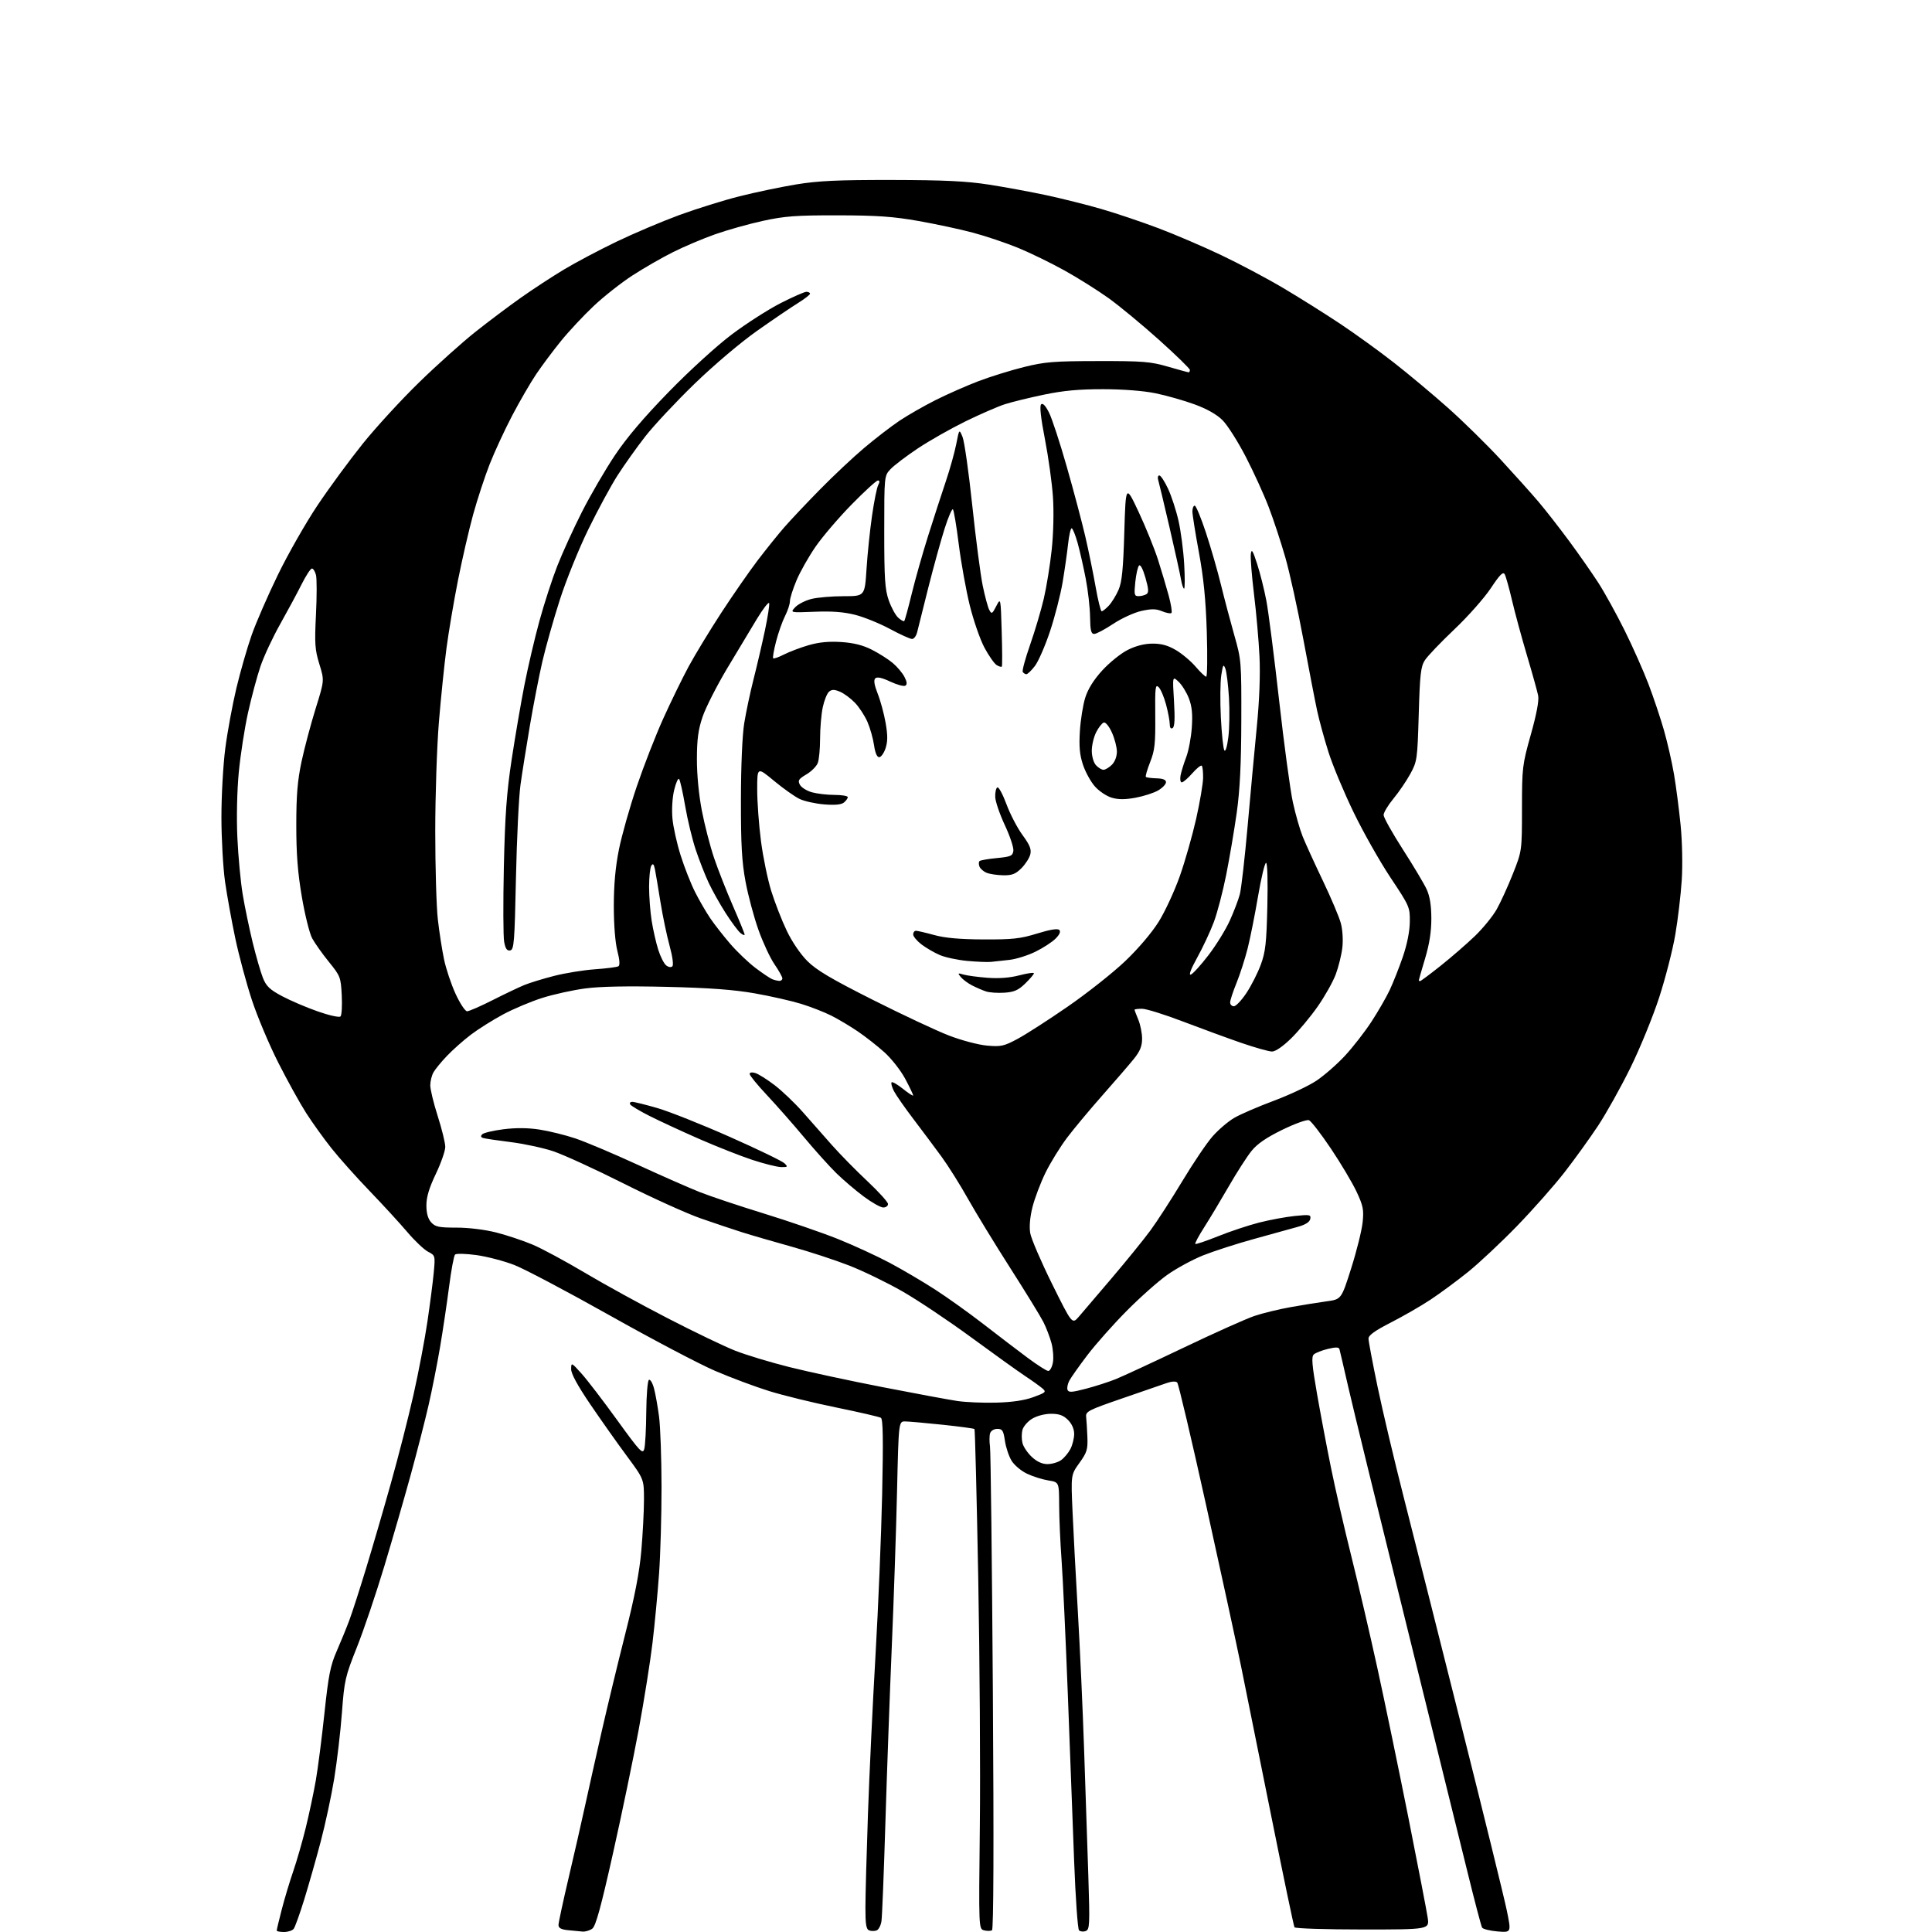 <?xml version="1.0" encoding="UTF-8" standalone="no"?>
<svg 
  version="1.1" 
  xmlns="http://www.w3.org/2000/svg" 
  xmlns:xlink="http://www.w3.org/1999/xlink" 
  xmlns:svg="http://www.w3.org/2000/svg"
  xmlns:rdf="http://www.w3.org/1999/02/22-rdf-syntax-ns#"
  xmlns:cc="http://creativecommons.org/ns#"
  xmlns:dc="http://purl.org/dc/elements/1.1/"
  viewBox="0 0 768 768"
  width="768"
  height="768"
>
<style>svg {background-color: white; }</style>"
<path stroke="none" fill="black" fill-rule="evenodd" d="M112.88,768.00C111.29,768.00 110.00,767.74 110.00,767.42C110.00,767.10 110.88,763.38 111.97,759.17C113.05,754.95 115.10,748.12 116.52,744.00C117.94,739.88 120.21,732.00 121.56,726.50C122.91,721.00 124.70,712.56 125.54,707.74C126.38,702.92 127.92,690.91 128.97,681.05C130.58,665.88 131.33,662.09 133.86,656.32C135.50,652.57 137.77,647.02 138.89,644.00C140.02,640.98 142.99,631.75 145.51,623.50C148.03,615.25 152.49,599.95 155.42,589.49C158.36,579.04 162.39,563.25 164.38,554.40C166.37,545.56 168.85,532.51 169.90,525.41C170.95,518.31 172.09,509.48 172.43,505.79C173.04,499.15 173.02,499.06 170.16,497.58C168.58,496.76 164.88,493.26 161.95,489.80C159.01,486.33 152.28,479.00 146.99,473.50C141.69,468.00 134.86,460.35 131.80,456.50C128.74,452.65 124.21,446.35 121.74,442.50C119.27,438.65 114.28,429.65 110.66,422.50C107.03,415.35 102.29,404.10 100.12,397.50C97.95,390.90 94.98,379.88 93.53,373.00C92.08,366.12 90.25,356.00 89.46,350.50C88.68,345.00 88.03,333.51 88.02,324.96C88.01,316.41 88.70,304.04 89.56,297.46C90.41,290.88 92.41,280.10 93.98,273.50C95.56,266.90 98.28,257.45 100.02,252.50C101.75,247.55 106.46,236.75 110.47,228.50C114.48,220.25 121.56,207.83 126.20,200.90C130.84,193.96 138.94,182.94 144.19,176.40C149.45,169.85 159.55,158.86 166.63,151.97C173.71,145.07 183.78,136.05 189.00,131.91C194.22,127.77 202.35,121.66 207.06,118.34C211.76,115.01 219.41,110.01 224.06,107.21C228.70,104.42 238.12,99.42 245.00,96.11C251.88,92.80 263.12,88.03 270.00,85.50C276.88,82.98 287.68,79.61 294.00,78.02C300.32,76.43 310.45,74.31 316.50,73.31C325.26,71.87 332.99,71.51 354.50,71.54C375.25,71.58 384.16,72.00 393.00,73.37C399.32,74.35 409.63,76.25 415.91,77.59C422.19,78.94 432.09,81.42 437.91,83.11C443.73,84.80 453.90,88.23 460.50,90.72C467.10,93.21 478.35,98.04 485.50,101.44C492.65,104.84 503.68,110.69 510.00,114.44C516.33,118.18 526.45,124.54 532.50,128.55C538.55,132.57 548.28,139.60 554.13,144.18C559.98,148.75 569.67,156.86 575.66,162.19C581.65,167.52 591.05,176.75 596.54,182.69C602.03,188.64 608.81,196.20 611.61,199.50C614.41,202.80 619.85,209.78 623.71,215.00C627.57,220.22 632.79,227.70 635.33,231.62C637.86,235.54 642.58,244.09 645.82,250.62C649.06,257.15 653.34,266.77 655.32,272.00C657.31,277.23 660.06,285.44 661.44,290.26C662.82,295.08 664.62,302.96 665.44,307.76C666.26,312.57 667.44,321.68 668.07,328.00C668.72,334.64 668.91,343.94 668.51,350.00C668.14,355.77 666.99,365.45 665.96,371.50C664.94,377.55 662.05,388.80 659.55,396.50C657.05,404.20 651.89,416.80 648.10,424.50C644.31,432.20 638.53,442.55 635.26,447.50C631.98,452.45 625.99,460.77 621.94,465.98C617.89,471.20 609.38,480.82 603.04,487.36C596.69,493.90 587.90,502.14 583.50,505.68C579.10,509.21 572.43,514.14 568.68,516.62C564.94,519.10 557.85,523.18 552.93,525.70C546.57,528.95 544.00,530.79 544.00,532.11C544.00,533.12 545.62,541.73 547.60,551.23C549.57,560.73 554.29,580.65 558.08,595.50C561.87,610.35 572.21,651.30 581.05,686.50C589.90,721.70 597.96,754.49 598.96,759.37C600.79,768.23 600.79,768.23 595.30,767.78C592.28,767.52 589.52,766.84 589.16,766.26C588.80,765.67 586.09,755.36 583.15,743.35C580.21,731.33 569.12,686.40 558.50,643.50C547.87,600.60 537.74,559.20 535.99,551.50C534.23,543.80 532.64,536.98 532.46,536.34C532.22,535.48 531.01,535.45 527.82,536.22C525.44,536.80 522.94,537.78 522.25,538.42C521.26,539.33 521.52,542.52 523.53,554.03C524.92,561.99 527.42,575.25 529.10,583.50C530.77,591.75 534.39,607.50 537.14,618.50C539.89,629.50 544.56,649.52 547.51,663.00C550.46,676.48 556.01,703.25 559.85,722.50C563.68,741.75 567.13,759.64 567.52,762.25C568.23,767.00 568.23,767.00 541.67,767.00C527.07,767.00 514.88,766.61 514.58,766.13C514.28,765.65 510.17,745.96 505.44,722.38C500.71,698.80 495.28,671.85 493.37,662.50C491.46,653.15 485.16,624.12 479.38,598.00C473.60,571.88 468.46,550.08 467.96,549.57C467.40,549.01 465.78,549.09 463.77,549.79C461.97,550.41 453.98,553.17 446.00,555.92C432.69,560.50 431.52,561.10 431.76,563.21C431.90,564.47 432.12,568.04 432.25,571.15C432.45,576.17 432.10,577.34 429.09,581.53C425.70,586.25 425.70,586.25 426.35,600.87C426.70,608.92 427.66,626.98 428.48,641.00C429.30,655.02 430.41,679.55 430.95,695.50C431.50,711.45 432.25,734.05 432.63,745.72C433.25,765.25 433.17,767.00 431.59,767.61C430.64,767.97 429.44,767.84 428.93,767.33C428.41,766.81 427.54,754.49 426.99,739.94C426.44,725.40 425.31,695.42 424.47,673.33C423.62,651.23 422.51,627.38 422.00,620.33C421.48,613.27 421.05,603.38 421.03,598.34C421.00,589.18 421.00,589.18 416.75,588.50C414.41,588.13 410.60,586.94 408.29,585.84C405.97,584.75 403.20,582.43 402.13,580.68C401.05,578.93 399.86,575.36 399.47,572.75C398.87,568.65 398.46,568.00 396.45,568.00C395.12,568.00 393.90,568.75 393.58,569.75C393.28,570.71 393.26,573.08 393.54,575.00C393.82,576.92 394.33,620.84 394.68,672.60C395.09,733.76 394.97,766.90 394.33,767.30C393.79,767.63 392.38,767.65 391.20,767.34C389.05,766.78 389.05,766.78 389.50,726.14C389.75,703.79 389.46,659.17 388.86,627.00C388.26,594.83 387.59,568.31 387.37,568.07C387.16,567.84 381.47,567.07 374.74,566.36C368.01,565.65 361.31,565.06 359.86,565.04C357.23,565.00 357.23,565.00 356.59,592.75C356.24,608.01 355.30,635.80 354.50,654.50C353.71,673.20 352.56,704.70 351.96,724.50C351.36,744.30 350.66,761.92 350.40,763.65C350.15,765.39 349.28,767.06 348.47,767.37C347.66,767.68 346.32,767.68 345.50,767.36C344.32,766.91 344.00,764.91 344.02,758.14C344.02,753.39 344.48,736.67 345.03,721.00C345.58,705.33 346.92,677.01 348.02,658.07C349.12,639.14 350.31,610.29 350.67,593.98C351.14,572.10 351.01,564.13 350.17,563.60C349.54,563.21 341.56,561.37 332.44,559.50C323.32,557.64 311.32,554.70 305.78,552.98C300.24,551.26 290.57,547.65 284.30,544.96C278.02,542.26 259.15,532.33 242.37,522.89C225.58,513.45 208.52,504.44 204.46,502.86C200.40,501.28 193.62,499.51 189.41,498.92C185.19,498.34 181.36,498.24 180.89,498.71C180.43,499.17 179.35,504.94 178.51,511.53C177.66,518.11 176.05,528.90 174.93,535.50C173.81,542.10 171.77,552.45 170.38,558.50C169.00,564.55 165.83,576.92 163.34,586.00C160.85,595.08 156.11,611.50 152.80,622.50C149.49,633.50 144.57,648.05 141.86,654.84C137.22,666.49 136.88,667.95 135.92,680.84C135.36,688.35 133.98,700.12 132.86,707.00C131.73,713.88 129.32,725.12 127.50,732.00C125.69,738.88 122.74,749.23 120.96,755.00C119.18,760.77 117.28,766.06 116.74,766.75C116.20,767.44 114.46,768.00 112.88,768.00zM231.56,767.83C230.43,767.74 227.81,767.49 225.75,767.27C223.04,766.99 222.00,766.41 222.01,765.19C222.02,764.26 223.83,755.85 226.03,746.50C228.23,737.15 231.16,724.33 232.53,718.00C233.91,711.67 236.88,698.40 239.13,688.50C241.38,678.60 245.62,661.05 248.55,649.50C252.32,634.66 254.19,624.98 254.93,616.50C255.51,609.90 255.98,600.79 255.99,596.25C256.00,588.01 256.00,588.01 249.15,578.75C245.38,573.66 238.86,564.43 234.65,558.24C229.60,550.80 227.01,546.05 227.04,544.24C227.08,541.53 227.13,541.55 231.11,545.96C233.33,548.41 239.71,556.73 245.28,564.44C254.46,577.12 255.49,578.22 256.11,575.98C256.49,574.62 256.85,568.01 256.90,561.31C256.96,554.60 257.43,548.85 257.95,548.53C258.48,548.20 259.39,549.72 259.97,551.89C260.56,554.07 261.46,559.14 261.99,563.17C262.51,567.20 262.95,579.73 262.97,591.00C262.98,602.27 262.54,617.80 261.99,625.50C261.44,633.20 260.27,645.58 259.39,653.00C258.51,660.42 256.04,675.95 253.90,687.50C251.76,699.05 247.14,721.29 243.63,736.92C238.86,758.21 236.81,765.67 235.44,766.67C234.44,767.40 232.69,767.92 231.56,767.83zM416.38,582.00C418.13,582.00 420.56,581.30 421.78,580.44C423.01,579.58 424.68,577.58 425.51,575.99C426.33,574.40 427.00,571.71 427.00,570.00C427.00,568.05 426.09,566.00 424.55,564.45C422.70,562.61 421.03,562.00 417.80,562.00C415.29,562.01 412.16,562.83 410.28,563.97C408.50,565.05 406.77,567.08 406.42,568.47C406.07,569.86 406.08,572.19 406.45,573.65C406.81,575.11 408.49,577.59 410.16,579.15C412.19,581.04 414.28,582.00 416.38,582.00zM396.00,557.57C402.40,557.40 407.23,556.68 410.81,555.37C415.79,553.54 416.01,553.32 414.31,551.86C413.31,551.01 410.25,548.81 407.50,546.99C404.75,545.17 395.10,538.25 386.06,531.62C377.02,524.99 364.67,516.73 358.61,513.28C352.56,509.82 343.08,505.23 337.55,503.07C332.02,500.91 321.65,497.51 314.50,495.52C307.35,493.53 298.57,490.98 295.00,489.85C291.43,488.72 284.00,486.23 278.50,484.31C273.00,482.39 259.21,476.15 247.86,470.44C236.51,464.73 223.91,458.96 219.86,457.62C215.81,456.28 208.22,454.65 203.00,454.00C197.78,453.35 192.86,452.62 192.08,452.38C191.10,452.07 190.98,451.62 191.71,450.89C192.29,450.31 196.07,449.42 200.13,448.90C205.02,448.28 209.84,448.31 214.44,449.02C218.25,449.60 224.68,451.19 228.72,452.54C232.76,453.90 243.82,458.57 253.29,462.92C262.75,467.27 273.93,472.20 278.13,473.86C282.32,475.52 293.82,479.37 303.68,482.40C313.54,485.44 326.76,489.99 333.06,492.51C339.35,495.04 348.63,499.31 353.68,502.00C358.74,504.70 366.84,509.46 371.68,512.59C376.53,515.71 385.21,521.92 390.97,526.38C396.73,530.85 404.60,536.85 408.47,539.73C412.34,542.61 416.04,544.97 416.70,544.98C417.37,544.99 418.19,543.50 418.54,541.66C418.88,539.82 418.63,536.34 417.98,533.91C417.32,531.49 415.88,527.71 414.76,525.51C413.64,523.30 407.70,513.62 401.55,504.00C395.40,494.38 387.85,482.00 384.76,476.50C381.68,471.00 376.98,463.52 374.33,459.88C371.67,456.24 366.66,449.52 363.19,444.96C359.71,440.39 356.19,435.34 355.36,433.74C354.53,432.13 354.11,430.56 354.43,430.24C354.74,429.92 356.80,431.11 359.00,432.88C361.20,434.65 363.00,435.80 363.00,435.44C363.00,435.08 361.57,432.10 359.83,428.83C358.08,425.55 354.37,420.82 351.58,418.31C348.78,415.79 344.02,412.06 341.00,410.01C337.98,407.96 333.25,405.14 330.50,403.75C327.75,402.36 322.35,400.25 318.50,399.06C314.65,397.87 306.32,395.98 300.00,394.87C291.67,393.41 282.02,392.69 265.00,392.29C249.41,391.92 238.52,392.13 232.64,392.92C227.76,393.57 220.11,395.25 215.64,396.66C211.16,398.07 204.12,401.03 200.00,403.24C195.88,405.45 190.09,409.09 187.15,411.33C184.21,413.56 179.94,417.35 177.67,419.74C175.39,422.12 172.98,425.07 172.30,426.29C171.62,427.50 171.05,429.80 171.04,431.40C171.02,432.99 172.35,438.51 174.00,443.66C175.65,448.81 177.00,454.32 177.00,455.91C177.00,457.49 175.31,462.33 173.25,466.65C170.58,472.23 169.50,475.84 169.50,479.15C169.50,482.31 170.11,484.46 171.40,485.90C173.05,487.71 174.44,488.00 181.50,488.00C186.34,488.00 192.80,488.80 197.32,489.95C201.53,491.03 208.01,493.19 211.73,494.76C215.45,496.33 224.80,501.37 232.50,505.95C240.20,510.53 255.05,518.69 265.50,524.07C275.95,529.46 287.98,535.24 292.23,536.91C296.49,538.59 306.16,541.52 313.73,543.42C321.30,545.32 338.07,548.93 351.00,551.44C363.93,553.96 377.20,556.42 380.50,556.91C383.80,557.41 390.77,557.71 396.00,557.57zM431.69,552.04C435.43,551.06 440.75,549.34 443.50,548.24C446.25,547.13 458.44,541.48 470.59,535.68C482.73,529.88 495.37,524.22 498.66,523.11C501.96,522.00 508.44,520.42 513.08,519.60C517.71,518.77 524.14,517.74 527.36,517.30C533.21,516.50 533.21,516.50 537.14,504.10C539.30,497.28 541.33,489.11 541.66,485.94C542.19,480.89 541.89,479.36 539.26,473.73C537.60,470.19 533.01,462.48 529.06,456.59C525.11,450.71 521.18,445.62 520.33,445.30C519.47,444.97 514.72,446.68 509.76,449.10C503.43,452.19 499.78,454.69 497.51,457.50C495.73,459.70 491.68,466.00 488.51,471.50C485.34,477.00 480.94,484.33 478.74,487.78C476.53,491.23 474.91,494.25 475.14,494.48C475.37,494.71 479.44,493.33 484.19,491.43C488.93,489.52 496.27,487.08 500.49,486.00C504.71,484.92 511.10,483.74 514.69,483.37C520.68,482.76 521.18,482.85 520.85,484.55C520.61,485.77 518.96,486.83 516.00,487.66C513.52,488.35 505.75,490.50 498.72,492.44C491.69,494.37 482.49,497.34 478.28,499.02C474.08,500.71 467.68,504.17 464.07,506.73C460.45,509.28 453.15,515.76 447.83,521.14C442.51,526.51 435.49,534.42 432.24,538.70C428.98,542.99 425.76,547.55 425.08,548.83C424.40,550.11 424.08,551.76 424.36,552.49C424.78,553.59 426.12,553.50 431.69,552.04zM428.85,523.41C430.31,521.72 436.23,514.79 442.00,508.00C447.77,501.21 454.68,492.70 457.34,489.08C460.00,485.46 465.70,476.64 470.02,469.47C474.33,462.31 479.73,454.31 482.03,451.71C484.32,449.10 488.19,445.80 490.61,444.38C493.04,442.96 500.10,439.91 506.29,437.60C512.48,435.29 520.11,431.71 523.23,429.64C526.35,427.56 531.49,423.08 534.64,419.68C537.79,416.28 542.51,410.21 545.14,406.19C547.76,402.17 551.04,396.50 552.41,393.60C553.78,390.70 556.13,384.76 557.63,380.41C559.33,375.46 560.38,370.25 560.42,366.49C560.50,360.62 560.32,360.23 552.74,348.84C548.48,342.43 541.86,330.73 538.05,322.84C534.23,314.95 529.75,304.23 528.10,299.00C526.44,293.77 524.40,286.35 523.58,282.50C522.75,278.65 520.27,265.82 518.07,254.00C515.87,242.18 512.66,227.58 510.93,221.56C509.20,215.54 506.24,206.55 504.34,201.59C502.45,196.62 498.33,187.61 495.20,181.55C492.06,175.49 487.91,168.95 485.96,167.02C483.67,164.74 479.75,162.52 474.80,160.72C470.60,159.19 463.64,157.21 459.33,156.33C454.55,155.35 446.43,154.72 438.50,154.71C428.93,154.70 422.73,155.27 415.00,156.88C409.23,158.08 402.25,159.79 399.50,160.67C396.75,161.55 389.71,164.61 383.85,167.47C378.00,170.34 369.45,175.18 364.85,178.25C360.26,181.31 355.38,185.02 354.00,186.49C351.50,189.16 351.50,189.16 351.50,211.33C351.50,230.06 351.78,234.30 353.29,238.63C354.28,241.46 355.97,244.56 357.05,245.54C358.13,246.52 359.21,247.12 359.45,246.88C359.69,246.64 361.04,241.73 362.44,235.97C363.85,230.21 366.77,219.88 368.95,213.00C371.12,206.12 374.26,196.45 375.93,191.50C377.60,186.55 379.49,179.80 380.13,176.50C381.30,170.50 381.30,170.50 382.62,173.67C383.35,175.42 385.09,187.67 386.49,200.91C387.89,214.15 389.76,228.47 390.63,232.74C391.51,237.01 392.68,241.37 393.24,242.43C394.18,244.21 394.40,244.09 396.03,240.95C397.79,237.54 397.79,237.54 398.19,251.02C398.42,258.43 398.44,264.71 398.25,264.96C398.06,265.22 397.14,264.96 396.20,264.39C395.27,263.82 393.09,260.72 391.37,257.52C389.64,254.32 387.01,246.74 385.51,240.70C384.02,234.65 382.05,223.72 381.13,216.41C380.21,209.11 379.17,202.83 378.80,202.47C378.44,202.11 376.95,205.57 375.49,210.16C374.03,214.75 371.13,225.25 369.04,233.50C366.95,241.75 364.95,249.74 364.60,251.25C364.25,252.76 363.33,254.00 362.56,254.00C361.79,254.00 357.85,252.22 353.81,250.04C349.77,247.86 343.57,245.34 340.04,244.43C335.48,243.26 330.76,242.90 323.83,243.18C314.06,243.57 314.06,243.57 316.11,241.38C317.24,240.18 320.13,238.70 322.53,238.10C324.92,237.49 330.68,237.00 335.32,237.00C343.76,237.00 343.76,237.00 344.45,226.25C344.82,220.34 345.81,210.80 346.64,205.05C347.46,199.31 348.57,193.79 349.11,192.80C349.76,191.58 349.72,191.00 348.98,191.00C348.38,191.00 343.69,195.28 338.56,200.52C333.43,205.75 326.98,213.29 324.23,217.27C321.48,221.25 318.05,227.30 316.62,230.72C315.18,234.14 314.00,237.87 314.00,239.01C314.00,240.15 313.13,242.78 312.08,244.85C311.02,246.92 309.42,251.46 308.52,254.92C307.62,258.39 307.09,261.43 307.35,261.68C307.60,261.93 309.55,261.25 311.68,260.16C313.82,259.07 318.21,257.41 321.45,256.47C325.55,255.28 329.50,254.90 334.42,255.22C339.37,255.55 343.04,256.47 346.61,258.29C349.42,259.72 353.15,262.09 354.89,263.56C356.64,265.03 358.73,267.51 359.53,269.06C360.56,271.05 360.67,272.09 359.89,272.57C359.29,272.94 356.58,272.21 353.88,270.94C350.52,269.37 348.64,268.96 347.93,269.67C347.23,270.37 347.54,272.30 348.91,275.78C350.02,278.58 351.43,283.80 352.05,287.38C352.91,292.31 352.90,294.77 352.02,297.45C351.37,299.40 350.23,301.00 349.48,301.00C348.62,301.00 347.88,299.26 347.45,296.25C347.08,293.64 345.91,289.48 344.84,287.00C343.77,284.52 341.51,281.07 339.82,279.32C338.12,277.57 335.45,275.60 333.87,274.95C331.65,274.03 330.67,274.03 329.57,274.94C328.78,275.60 327.66,278.37 327.07,281.11C326.48,283.86 326.00,289.42 326.00,293.48C326.00,297.55 325.59,301.96 325.08,303.29C324.57,304.62 322.53,306.67 320.54,307.84C317.43,309.68 317.07,310.26 317.97,311.95C318.55,313.03 320.71,314.38 322.76,314.95C324.82,315.52 328.86,315.99 331.75,315.99C334.64,316.00 337.00,316.39 337.00,316.88C337.00,317.36 336.32,318.32 335.48,319.01C334.46,319.86 331.93,320.11 327.66,319.76C324.19,319.49 319.78,318.51 317.86,317.60C315.94,316.69 311.37,313.45 307.69,310.40C301.00,304.85 301.00,304.85 301.00,313.87C301.00,318.84 301.68,328.09 302.51,334.44C303.34,340.78 305.18,349.70 306.60,354.24C308.02,358.78 310.76,365.84 312.71,369.91C314.79,374.29 318.16,379.25 320.92,382.02C324.57,385.66 330.37,389.10 346.93,397.44C358.65,403.34 372.27,409.73 377.20,411.63C382.19,413.56 388.89,415.33 392.33,415.64C397.92,416.14 399.07,415.88 404.50,412.97C407.80,411.21 416.78,405.43 424.45,400.13C432.13,394.83 442.36,386.74 447.20,382.14C452.48,377.12 457.84,370.81 460.61,366.38C463.15,362.31 466.92,354.14 469.01,348.23C471.09,342.32 474.00,332.09 475.49,325.49C476.97,318.90 478.21,311.58 478.25,309.24C478.29,306.90 478.05,304.72 477.72,304.39C477.39,304.06 475.70,305.41 473.96,307.39C472.22,309.38 470.34,311.00 469.78,311.00C469.22,311.00 469.00,309.78 469.29,308.25C469.58,306.74 470.58,303.48 471.53,301.00C472.48,298.52 473.48,293.23 473.76,289.24C474.13,283.90 473.83,280.83 472.61,277.64C471.70,275.25 469.85,272.27 468.51,271.01C466.07,268.71 466.07,268.71 466.68,278.71C467.10,285.72 466.94,288.92 466.14,289.41C465.41,289.86 465.00,289.28 464.99,287.81C464.98,286.54 464.33,283.06 463.53,280.08C462.74,277.10 461.42,273.99 460.60,273.17C459.28,271.85 459.12,273.14 459.23,284.59C459.33,295.63 459.04,298.29 457.20,302.94C456.02,305.93 455.25,308.59 455.50,308.84C455.75,309.09 457.66,309.34 459.73,309.40C462.30,309.47 463.50,309.96 463.50,310.94C463.50,311.74 462.10,313.20 460.40,314.20C458.69,315.20 454.65,316.50 451.42,317.10C447.17,317.88 444.54,317.88 441.87,317.08C439.84,316.47 436.84,314.45 435.20,312.58C433.56,310.71 431.44,306.84 430.49,303.97C429.19,300.05 428.89,296.76 429.27,290.63C429.55,286.16 430.51,280.16 431.41,277.31C432.50,273.86 434.77,270.22 438.18,266.49C441.01,263.40 445.53,259.75 448.24,258.38C451.44,256.76 454.88,255.87 458.08,255.85C461.62,255.82 464.24,256.54 467.41,258.40C469.84,259.82 473.38,262.79 475.26,264.99C477.15,267.20 479.05,269.00 479.48,269.00C479.91,269.00 480.02,261.01 479.72,251.25C479.32,238.40 478.45,229.65 476.58,219.55C475.16,211.88 474.00,204.57 474.00,203.30C474.00,202.04 474.41,201.00 474.92,201.00C475.42,201.00 477.43,205.84 479.38,211.75C481.33,217.66 484.03,227.01 485.37,232.53C486.72,238.04 489.10,247.04 490.66,252.53C493.44,262.27 493.50,263.05 493.44,286.50C493.40,303.70 492.88,314.04 491.63,323.00C490.66,329.87 488.78,340.99 487.44,347.72C486.10,354.44 483.88,362.94 482.49,366.61C481.11,370.28 478.16,376.60 475.92,380.64C473.34,385.31 472.42,387.77 473.40,387.40C474.24,387.08 477.40,383.59 480.42,379.65C483.44,375.71 487.23,369.56 488.85,365.99C490.47,362.42 492.27,357.70 492.85,355.50C493.43,353.30 494.82,341.15 495.94,328.50C497.05,315.85 498.70,298.07 499.59,289.00C500.63,278.50 501.02,268.32 500.67,261.00C500.37,254.68 499.39,243.53 498.49,236.23C497.60,228.94 497.03,221.74 497.22,220.23C497.51,218.02 497.98,218.76 499.74,224.20C500.93,227.88 502.58,234.45 503.40,238.80C504.23,243.14 506.51,261.01 508.48,278.52C510.45,296.02 512.90,314.20 513.94,318.92C514.97,323.64 516.72,329.75 517.82,332.50C518.93,335.25 522.52,343.12 525.81,350.00C529.10,356.88 532.34,364.52 533.00,367.00C533.70,369.59 533.95,373.71 533.60,376.73C533.26,379.61 532.08,384.39 530.97,387.36C529.85,390.33 526.62,396.08 523.78,400.13C520.95,404.18 516.21,409.86 513.27,412.75C510.00,415.95 507.03,418.00 505.65,418.00C504.41,418.00 498.92,416.45 493.45,414.57C487.98,412.68 477.53,408.85 470.24,406.07C462.95,403.28 455.64,401.00 453.99,401.00C452.35,401.00 451.00,401.17 451.00,401.38C451.00,401.59 451.68,403.37 452.50,405.35C453.32,407.32 454.00,410.72 454.00,412.89C454.00,415.85 453.19,417.86 450.75,420.90C448.96,423.12 443.40,429.57 438.40,435.22C433.39,440.88 427.02,448.51 424.23,452.19C421.44,455.88 417.56,462.18 415.59,466.19C413.63,470.21 411.31,476.34 410.43,479.82C409.43,483.82 409.10,487.62 409.53,490.18C409.91,492.40 413.81,501.48 418.20,510.35C426.19,526.47 426.19,526.47 428.85,523.41zM351.11,480.00C350.07,480.00 346.58,478.04 343.36,475.64C340.14,473.25 335.25,469.08 332.49,466.39C329.74,463.70 323.91,457.23 319.55,452.00C315.18,446.77 308.54,439.24 304.80,435.25C301.06,431.26 298.00,427.52 298.00,426.93C298.00,426.29 298.90,426.14 300.25,426.55C301.49,426.92 304.93,429.09 307.90,431.35C310.87,433.62 315.88,438.40 319.05,441.98C322.21,445.57 327.43,451.48 330.65,455.13C333.87,458.77 340.21,465.23 344.75,469.49C349.29,473.75 353.00,477.85 353.00,478.62C353.00,479.38 352.15,480.00 351.11,480.00zM310.46,463.93C308.83,463.89 303.68,462.59 299.00,461.05C294.32,459.51 284.88,455.78 278.00,452.77C271.12,449.76 262.27,445.66 258.32,443.67C254.38,441.68 250.86,439.59 250.52,439.02C250.17,438.46 250.53,438.00 251.33,438.00C252.13,438.00 256.63,439.12 261.34,440.48C266.05,441.85 279.00,447.00 290.11,451.93C301.23,456.86 311.02,461.59 311.87,462.45C313.28,463.85 313.15,463.99 310.46,463.93zM135.36,404.04C135.84,403.56 136.06,399.81 135.85,395.69C135.49,388.48 135.30,387.99 130.73,382.35C128.12,379.13 125.13,374.91 124.08,372.97C123.04,371.03 121.19,363.61 119.98,356.47C118.35,346.91 117.77,339.43 117.78,328.00C117.78,316.04 118.27,310.25 119.89,302.64C121.05,297.22 123.57,287.76 125.48,281.63C128.96,270.48 128.96,270.48 126.95,263.99C125.19,258.30 125.03,255.88 125.60,244.34C125.96,237.10 125.97,230.01 125.61,228.59C125.25,227.16 124.53,226.00 124.00,226.00C123.46,226.00 121.62,228.81 119.90,232.25C118.18,235.69 114.35,242.80 111.40,248.05C108.44,253.30 104.90,260.87 103.54,264.88C102.18,268.88 99.95,277.19 98.59,283.33C97.23,289.47 95.58,300.12 94.92,307.00C94.22,314.38 93.99,325.03 94.36,333.00C94.70,340.43 95.65,350.55 96.47,355.50C97.29,360.45 99.08,369.05 100.43,374.60C101.79,380.16 103.63,386.52 104.52,388.75C105.83,392.04 107.25,393.39 112.13,395.99C115.43,397.75 121.81,400.48 126.31,402.05C130.94,403.67 134.86,404.54 135.36,404.04zM185.67,402.00C186.43,402.00 190.98,400.02 195.78,397.59C200.57,395.16 206.27,392.45 208.43,391.56C210.60,390.68 215.95,389.03 220.33,387.92C224.71,386.80 232.02,385.62 236.57,385.30C241.12,384.98 245.29,384.44 245.84,384.10C246.48,383.70 246.33,381.55 245.42,378.02C244.56,374.74 244.00,367.63 244.00,360.19C244.00,351.72 244.64,344.61 246.04,337.66C247.16,332.07 250.34,320.83 253.11,312.67C255.88,304.51 260.62,292.36 263.64,285.67C266.66,278.98 271.20,269.68 273.72,265.00C276.25,260.32 282.08,250.72 286.69,243.64C291.30,236.57 297.82,227.18 301.17,222.77C304.53,218.37 309.28,212.45 311.74,209.63C314.20,206.81 320.55,200.07 325.86,194.67C331.16,189.26 339.10,181.79 343.50,178.08C347.90,174.36 354.20,169.51 357.50,167.29C360.80,165.08 367.29,161.36 371.93,159.03C376.56,156.70 384.21,153.33 388.93,151.53C393.64,149.74 401.77,147.21 407.00,145.91C415.36,143.84 418.89,143.55 436.50,143.53C454.32,143.50 457.34,143.74 464.26,145.75C468.53,146.99 472.24,148.00 472.51,148.00C472.78,148.00 473.00,147.58 473.00,147.06C473.00,146.54 467.49,141.17 460.75,135.12C454.01,129.07 444.96,121.59 440.64,118.49C436.32,115.40 428.44,110.45 423.14,107.51C417.84,104.56 409.58,100.54 404.78,98.56C399.98,96.59 391.92,93.87 386.86,92.52C381.80,91.16 372.00,89.06 365.08,87.84C355.03,86.07 348.57,85.62 333.00,85.60C316.50,85.57 311.93,85.91 303.31,87.79C297.71,89.01 289.16,91.41 284.31,93.12C279.47,94.83 271.90,98.03 267.50,100.24C263.10,102.44 255.85,106.61 251.39,109.51C246.93,112.41 240.00,117.86 236.00,121.64C232.00,125.41 226.16,131.65 223.04,135.50C219.91,139.35 215.47,145.29 213.17,148.70C210.88,152.10 206.57,159.53 203.60,165.20C200.63,170.86 196.61,179.55 194.66,184.50C192.72,189.45 189.76,198.45 188.09,204.50C186.43,210.55 183.71,222.33 182.05,230.69C180.40,239.04 178.34,251.19 177.48,257.69C176.62,264.18 175.27,277.38 174.47,287.00C173.68,296.62 173.02,316.20 173.02,330.50C173.02,344.80 173.48,360.55 174.05,365.50C174.61,370.45 175.72,377.58 176.51,381.35C177.29,385.11 179.36,391.30 181.11,395.10C182.86,398.89 184.92,402.00 185.67,402.00zM490.49,400.00C491.31,400.00 493.56,397.62 495.49,394.71C497.42,391.80 499.99,386.74 501.19,383.46C503.05,378.41 503.45,374.86 503.79,360.25C504.03,350.10 503.82,343.00 503.28,343.00C502.77,343.00 501.34,348.96 500.10,356.25C498.86,363.54 497.00,372.88 495.96,377.00C494.92,381.12 492.93,387.30 491.54,390.73C490.14,394.16 489.00,397.64 489.00,398.48C489.00,399.32 489.67,400.00 490.49,400.00zM399.31,394.61C396.66,394.79 393.37,394.57 391.99,394.12C390.61,393.67 388.11,392.59 386.42,391.72C384.73,390.85 382.71,389.35 381.93,388.39C380.62,386.80 380.72,386.72 383.00,387.40C384.38,387.81 388.65,388.38 392.50,388.68C397.14,389.03 401.44,388.70 405.25,387.70C408.41,386.87 411.00,386.51 411.00,386.90C411.00,387.29 409.45,389.11 407.56,390.95C404.80,393.62 403.16,394.35 399.31,394.61zM309.75,389.92C310.44,389.96 311.00,389.52 311.00,388.93C311.00,388.34 309.59,385.81 307.86,383.30C306.14,380.80 303.27,374.64 301.49,369.62C299.70,364.61 297.40,356.00 296.37,350.50C294.89,342.57 294.51,335.84 294.53,318.00C294.54,304.60 295.07,292.27 295.84,287.50C296.55,283.10 298.22,275.23 299.55,270.00C300.88,264.77 302.91,256.09 304.05,250.70C305.19,245.31 305.96,240.38 305.75,239.76C305.55,239.14 303.34,241.97 300.86,246.06C298.38,250.15 293.02,259.07 288.95,265.88C284.89,272.70 280.55,281.25 279.31,284.88C277.56,290.02 277.05,293.79 277.03,301.70C277.01,307.88 277.79,315.98 279.00,322.26C280.10,327.96 282.29,336.42 283.86,341.06C285.43,345.70 288.81,354.29 291.36,360.14C293.91,365.99 296.00,371.11 296.00,371.51C296.00,371.92 295.25,371.63 294.33,370.87C293.41,370.12 290.78,366.57 288.48,363.00C286.19,359.43 283.14,353.99 281.70,350.91C280.27,347.84 277.96,341.95 276.58,337.83C275.20,333.71 273.30,325.87 272.37,320.42C271.43,314.96 270.35,310.13 269.95,309.67C269.56,309.21 268.68,311.19 267.99,314.05C267.26,317.08 266.98,321.84 267.31,325.39C267.62,328.76 269.08,335.34 270.56,340.01C272.03,344.68 274.59,351.20 276.25,354.50C277.91,357.80 280.64,362.52 282.32,365.00C284.00,367.48 287.60,372.08 290.32,375.23C293.04,378.38 297.57,382.70 300.38,384.82C303.20,386.94 306.18,388.94 307.00,389.26C307.82,389.58 309.06,389.88 309.75,389.92zM564.51,390.00C564.79,390.00 568.50,387.23 572.76,383.84C577.02,380.45 583.11,375.16 586.30,372.09C589.50,369.01 593.38,364.25 594.94,361.50C596.50,358.75 599.40,352.39 601.39,347.38C605.00,338.25 605.00,338.25 605.01,321.38C605.02,305.14 605.15,304.03 608.53,292.00C610.82,283.85 611.83,278.46 611.44,276.50C611.11,274.85 609.11,267.65 606.98,260.50C604.86,253.35 602.19,243.52 601.05,238.65C599.92,233.79 598.61,229.13 598.15,228.29C597.49,227.13 596.21,228.42 592.60,233.85C590.02,237.74 583.49,245.10 578.10,250.21C572.71,255.32 567.45,260.83 566.41,262.45C564.78,264.98 564.43,268.02 563.97,283.95C563.44,301.90 563.33,302.67 560.62,307.63C559.07,310.46 556.05,314.90 553.90,317.49C551.76,320.09 550.00,323.01 550.00,323.98C550.00,324.94 553.43,331.08 557.63,337.62C561.83,344.15 566.09,351.30 567.11,353.50C568.38,356.25 568.96,359.86 568.98,365.07C568.99,370.31 568.23,375.22 566.50,381.00C565.12,385.59 564.00,389.50 564.00,389.68C564.00,389.85 564.23,390.00 564.51,390.00zM267.28,384.12C267.80,383.60 267.33,380.16 266.15,375.87C265.04,371.81 263.41,364.00 262.53,358.50C261.65,353.00 260.68,347.20 260.36,345.62C259.93,343.48 259.56,343.09 258.91,344.12C258.42,344.88 258.03,348.65 258.02,352.50C258.02,356.35 258.48,362.43 259.04,366.00C259.61,369.57 260.78,374.75 261.65,377.50C262.51,380.25 263.94,383.06 264.81,383.75C265.73,384.48 266.76,384.64 267.28,384.12zM394.00,382.36C392.62,382.51 388.35,382.33 384.50,381.98C380.65,381.62 375.72,380.57 373.55,379.63C371.38,378.70 368.12,376.80 366.30,375.42C364.49,374.03 363.00,372.25 363.00,371.45C363.00,370.65 363.50,370.00 364.11,370.00C364.71,370.00 367.98,370.76 371.36,371.69C375.64,372.87 381.59,373.40 391.00,373.44C402.55,373.49 405.62,373.15 412.29,371.09C417.43,369.50 420.42,369.02 421.07,369.67C421.73,370.33 421.22,371.51 419.58,373.14C418.22,374.51 414.62,376.84 411.58,378.33C408.55,379.81 403.91,381.27 401.28,381.56C398.65,381.86 395.38,382.22 394.00,382.36zM202.81,377.80C201.55,378.04 200.93,377.16 200.41,374.39C200.03,372.34 199.98,358.93 200.29,344.58C200.75,324.03 201.41,315.00 203.38,302.00C204.76,292.93 207.04,279.60 208.45,272.38C209.87,265.17 212.55,253.68 214.43,246.84C216.30,240.00 219.50,230.15 221.54,224.95C223.58,219.75 227.98,210.10 231.33,203.50C234.67,196.90 240.55,186.80 244.39,181.05C249.14,173.95 256.04,165.83 265.94,155.68C274.20,147.21 285.01,137.36 290.93,132.92C296.66,128.61 305.35,123.04 310.24,120.54C315.12,118.04 319.77,116.00 320.56,116.00C321.35,116.00 322.00,116.34 322.00,116.75C322.00,117.16 319.86,118.82 317.25,120.44C314.64,122.05 307.35,127.00 301.05,131.44C294.43,136.10 283.93,144.99 276.16,152.50C268.78,159.65 259.93,169.10 256.50,173.50C253.07,177.90 248.11,184.88 245.47,189.00C242.83,193.12 237.61,202.77 233.87,210.43C230.12,218.09 225.02,230.69 222.54,238.43C220.05,246.17 216.93,257.23 215.59,263.00C214.26,268.77 212.03,280.25 210.63,288.50C209.23,296.75 207.55,307.32 206.90,312.00C206.24,316.68 205.44,333.32 205.10,348.99C204.56,374.67 204.33,377.51 202.81,377.80zM398.83,347.94C396.45,347.90 393.48,347.46 392.23,346.96C390.98,346.46 389.69,345.34 389.35,344.48C389.02,343.62 389.03,342.64 389.36,342.31C389.69,341.97 392.79,341.43 396.23,341.10C401.80,340.57 402.54,340.24 402.83,338.21C403.00,336.94 401.48,332.36 399.44,328.01C397.41,323.67 395.68,318.63 395.62,316.81C395.55,314.99 395.93,313.27 396.46,313.00C396.99,312.73 398.62,315.73 400.08,319.68C401.54,323.63 404.41,329.15 406.47,331.95C409.39,335.94 410.06,337.61 409.55,339.65C409.19,341.08 407.61,343.55 406.03,345.13C403.72,347.44 402.31,347.99 398.83,347.94zM438.65,306.00C439.39,306.00 440.90,305.10 442.00,304.00C443.19,302.81 443.99,300.69 443.98,298.75C443.97,296.96 443.07,293.55 441.99,291.16C440.87,288.70 439.48,287.00 438.76,287.22C438.07,287.44 436.71,289.17 435.75,291.06C434.79,292.95 434.00,296.26 434.00,298.42C434.00,300.67 434.71,303.12 435.65,304.17C436.57,305.18 437.92,306.00 438.65,306.00zM488.29,293.00C488.73,289.43 488.84,282.36 488.53,277.29C488.22,272.22 487.58,267.05 487.10,265.79C486.35,263.82 486.13,264.19 485.47,268.45C485.06,271.17 484.98,278.71 485.31,285.21C485.64,291.71 486.26,297.59 486.69,298.27C487.15,298.99 487.81,296.80 488.29,293.00zM408.01,268.00C407.52,268.00 406.87,267.60 406.56,267.10C406.26,266.61 407.57,261.77 409.47,256.35C411.37,250.93 413.82,242.68 414.92,238.00C416.01,233.32 417.43,224.55 418.07,218.50C418.76,212.08 418.96,203.34 418.56,197.50C418.19,192.00 416.76,181.70 415.38,174.61C413.74,166.18 413.21,161.39 413.86,160.74C414.50,160.10 415.58,161.21 416.97,163.95C418.15,166.25 421.34,175.98 424.07,185.57C426.81,195.15 430.11,207.61 431.42,213.25C432.73,218.89 434.58,227.89 435.52,233.25C436.46,238.61 437.55,243.00 437.94,243.00C438.33,243.00 439.61,241.98 440.78,240.74C441.95,239.49 443.68,236.68 444.63,234.49C445.99,231.37 446.49,226.37 446.93,211.54C447.50,192.58 447.50,192.58 452.64,203.54C455.46,209.57 458.92,218.10 460.33,222.50C461.73,226.90 463.64,233.32 464.58,236.78C465.51,240.23 466.01,243.33 465.67,243.66C465.34,244.00 463.67,243.69 461.97,242.99C459.54,241.98 457.77,241.96 453.67,242.87C450.81,243.52 445.77,245.83 442.48,248.02C439.19,250.20 435.81,252.00 434.96,252.00C433.73,252.00 433.40,250.63 433.32,245.25C433.27,241.54 432.50,234.68 431.59,230.00C430.69,225.32 429.23,218.91 428.35,215.75C427.46,212.59 426.40,210.00 426.00,210.00C425.59,210.00 424.95,212.81 424.58,216.25C424.21,219.69 423.23,226.55 422.40,231.50C421.56,236.45 419.31,245.21 417.40,250.96C415.48,256.72 412.78,262.90 411.41,264.71C410.03,266.52 408.50,268.00 408.01,268.00zM452.61,236.98C453.65,236.98 455.05,236.62 455.73,236.19C456.70,235.58 456.61,234.14 455.33,229.65C454.35,226.23 453.33,224.27 452.79,224.81C452.29,225.31 451.62,228.25 451.30,231.36C450.78,236.43 450.91,237.00 452.61,236.98zM470.69,234.00C470.36,234.00 469.80,232.31 469.45,230.25C469.10,228.19 467.04,218.85 464.87,209.50C462.70,200.15 460.68,191.71 460.39,190.75C460.10,189.79 460.31,189.00 460.86,189.00C461.41,189.00 462.96,191.36 464.31,194.25C465.66,197.14 467.54,202.88 468.47,207.00C469.41,211.12 470.43,218.89 470.73,224.25C471.04,229.61 471.02,234.00 470.69,234.00z" />

</svg>